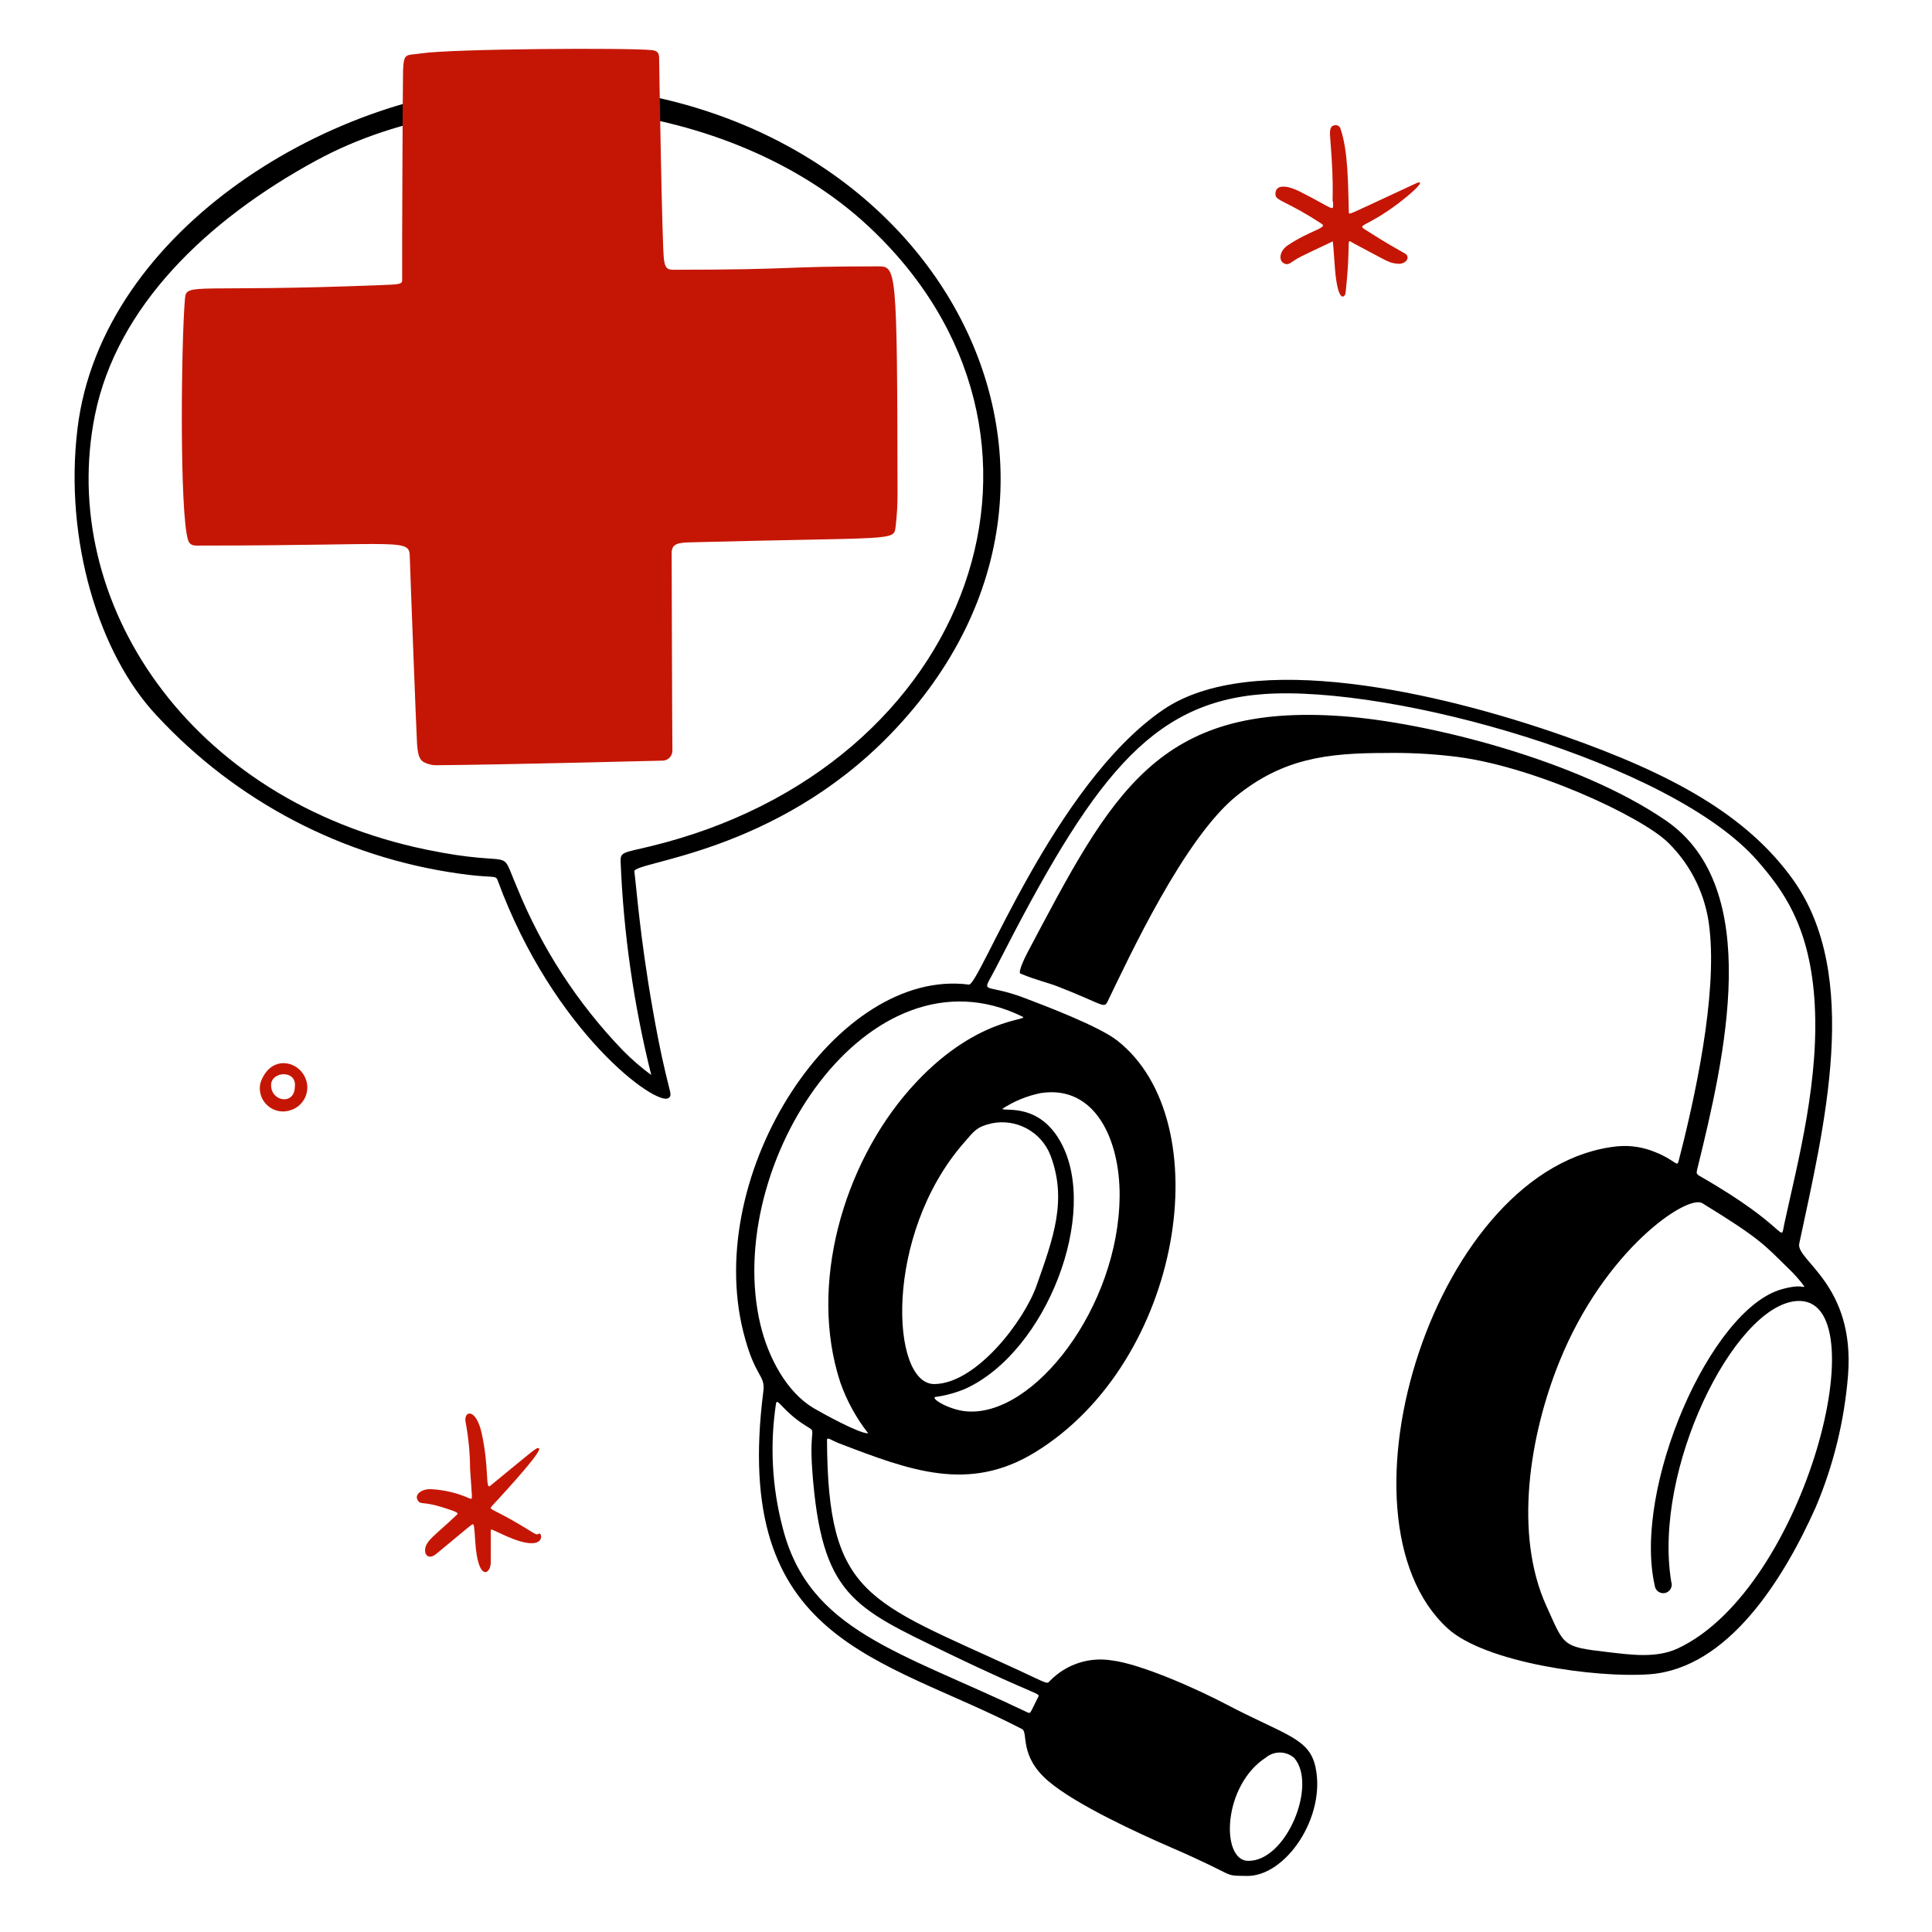 <svg width="154" height="154" viewBox="0 0 154 154" fill="none" xmlns="http://www.w3.org/2000/svg">
<path d="M110.46 60.02C105.737 60.02 102.258 60.472 98.578 63.432C94.373 66.816 89.983 76.337 88.292 79.817C87.995 80.431 87.969 80.062 84.415 78.672C83.389 78.271 82.729 78.175 81.345 77.609C81.094 77.507 81.788 76.145 81.881 75.966C88.613 63.241 92.214 55.998 107.052 57.091C113.875 57.593 125.822 60.611 132.802 65.415C140.606 70.787 137.508 84.191 135.281 93.22C135.205 93.526 135.23 93.598 135.511 93.756C142.788 97.922 141.864 99.233 142.234 97.525C143.299 92.609 145.102 85.934 144.617 79.516C144.179 73.704 142.088 70.916 140.095 68.622C133.289 60.803 111.025 54.59 100.741 55.325C91.613 55.978 87.014 62.18 79.415 77.083C78.197 79.472 78.239 78.251 81.65 79.544C83.381 80.2 87.597 81.802 89.054 82.943C97.262 89.368 94.302 108.545 82.498 115.767C77.208 119.003 72.521 117.204 66.922 115.063C66.243 114.804 65.919 114.485 65.921 114.81C65.985 127.249 69.153 127.578 81.022 133.054C83.611 134.25 83.424 134.266 83.71 133.963C84.333 133.326 85.099 132.847 85.945 132.565C86.791 132.283 87.692 132.208 88.573 132.345C90.965 132.621 95.567 134.706 97.695 135.827C102.447 138.325 104.344 138.525 104.853 140.833C105.727 144.808 102.486 149.6 99.36 149.532C97.341 149.488 98.865 149.653 93.381 147.276C90.729 146.126 85.726 143.834 83.535 141.949C81.207 139.945 81.985 138.092 81.466 137.823C70.242 132.005 58.288 130.95 60.846 110.912C61.02 109.54 60.181 109.869 59.254 106.185C56.044 93.43 66.709 77.116 77.231 78.482C78.06 78.589 84.008 62.526 92.71 56.578C99.762 51.756 114.683 55.156 124.699 58.677C133.266 61.688 139.191 64.945 142.881 70.06C148.429 77.752 145.371 89.925 143.418 99.129C143.134 100.464 147.88 102.385 147.306 109.631C147.016 113.252 146.146 116.804 144.729 120.149C142.163 125.887 137.743 132.998 131.473 133.457C127.21 133.768 118.389 132.537 115.393 129.8C105.703 120.947 114.446 92.788 128.983 91.367C129.993 91.284 131.008 91.445 131.942 91.838C133.475 92.442 133.675 93.042 133.791 92.591C135.09 87.57 136.883 79.41 136.265 74.028C136.003 71.444 134.851 69.03 133.005 67.202C130.92 65.106 121.999 60.93 115.645 60.269C113.924 60.074 112.191 59.991 110.46 60.02ZM142.034 102.763C143.674 102.308 143.763 102.715 143.818 102.533C143.446 102.03 143.031 101.56 142.578 101.128C140.662 99.265 140.394 98.785 135.69 95.907C134.505 95.182 127.911 99.587 124.292 108.555C121.926 114.422 120.655 122.277 123.261 128.009C124.708 131.192 124.464 131.261 128.122 131.685C129.998 131.902 132.016 132.2 133.743 131.393C143.962 126.622 149.877 103.161 143.183 103.707C138.2 104.114 131.729 117.157 133.218 126.097C133.249 126.187 133.26 126.283 133.251 126.377C133.242 126.472 133.214 126.564 133.167 126.647C133.121 126.73 133.058 126.802 132.981 126.859C132.905 126.916 132.818 126.956 132.725 126.977C132.632 126.998 132.536 126.999 132.443 126.98C132.349 126.962 132.261 126.923 132.184 126.869C132.106 126.814 132.041 126.743 131.992 126.662C131.944 126.58 131.913 126.489 131.902 126.395C130.127 118.625 136.336 104.34 142.033 102.763H142.034ZM60.599 105.53C61.237 108.263 62.745 110.99 64.841 112.235C65.433 112.587 68.52 114.3 69.205 114.25C68.25 113.032 67.5 111.666 66.986 110.207C64.43 102.449 67.211 92.842 72.536 86.808C77.659 81.004 82.166 81.366 81.499 81.035C69.244 75.021 57.623 92.79 60.598 105.53H60.599ZM74.477 110.323C77.818 110.295 81.634 105.288 82.627 102.471C83.967 98.671 85.095 95.634 83.714 92.046C83.352 91.149 82.688 90.409 81.837 89.951C80.986 89.494 80.002 89.348 79.055 89.54C77.829 89.823 77.649 90.16 76.841 91.083C70.421 98.422 70.99 110.353 74.476 110.323H74.477ZM89.246 95.32C89.273 90.826 87.282 86.466 82.968 87.128C81.868 87.347 80.82 87.777 79.884 88.394C80.2 88.6 82.846 87.934 84.56 91.059C87.653 96.689 83.429 107.734 76.952 110.698C76.184 111.02 75.376 111.241 74.551 111.354C74.168 111.477 75.668 112.384 77.034 112.5C82.432 112.958 89.19 104.152 89.245 95.32H89.246ZM62.378 121.739C64.463 130.011 71.671 131.603 81.913 136.501C82.163 136.621 82.125 136.505 82.717 135.339C82.951 134.88 83.09 135.416 75.469 131.731C67.998 128.112 65.478 127.169 64.747 117.224C64.489 113.717 65.131 114.196 64.332 113.711C62.446 112.571 61.931 111.32 61.854 111.89C61.358 115.175 61.536 118.525 62.377 121.739H62.378ZM103.162 140.127C102.852 139.854 102.455 139.7 102.042 139.694C101.628 139.688 101.227 139.829 100.908 140.092C97.431 142.347 97.305 148.294 99.479 148.33C102.536 148.382 105.027 142.264 103.161 140.127H103.162Z" fill="black"/>
<path d="M41.777 6.753C26.722 7.037 8.111 18.228 6.178 34.154C5.095 43.078 7.906 52.187 12.508 57.057C18.844 63.893 27.343 68.334 36.573 69.632C39.336 70.032 39.499 69.714 39.667 70.169C44.113 82.281 52.373 88.271 53.304 87.514C53.712 87.184 53.209 87.192 52.016 80.386C50.995 74.56 50.727 70.65 50.564 69.467C50.453 68.66 61.729 68.08 70.983 58.52C91.45 37.373 73.831 6.154 41.777 6.753ZM51.774 67.476C49.694 67.976 49.45 67.908 49.469 68.659C49.699 74.404 50.517 80.11 51.912 85.689C51.112 85.101 50.361 84.451 49.664 83.745C46.048 79.996 43.184 75.59 41.224 70.765C39.722 67.291 41.391 69.251 34.019 67.731C14.988 63.807 4.599 47.876 7.562 33.114C9.313 24.4 16.544 17.51 25.175 12.81C38.522 5.541 58.269 7.862 69.175 17.992C87.014 34.562 77.683 61.246 51.774 67.476Z" fill="black"/>
<path d="M106.035 11.044C106.002 10.636 105.949 10.067 106.336 9.996C106.389 9.977 106.445 9.969 106.501 9.973C106.557 9.978 106.611 9.994 106.661 10.021C106.71 10.048 106.753 10.085 106.786 10.13C106.82 10.175 106.845 10.226 106.857 10.281C107.48 12.091 107.447 14.779 107.517 16.906C107.523 17.109 107.492 17.109 109.121 16.358C111.898 15.075 112.975 14.558 113.03 14.547C113.7 14.418 112.07 15.751 111.525 16.163C108.911 18.145 108.129 17.866 108.819 18.304C110.838 19.587 111.094 19.689 111.984 20.204C112.48 20.49 112.053 21.093 111.407 21.022C110.701 20.946 110.802 20.94 107.915 19.404C107.2 19.021 107.747 18.848 107.252 23.376C107.222 23.648 106.579 24.433 106.366 20.806C106.322 20.058 106.248 19.337 106.238 19.239C104.658 19.988 104.262 20.17 103.696 20.453C102.92 20.836 102.739 21.242 102.301 20.966C101.903 20.715 102.016 19.985 102.626 19.57C104.385 18.375 105.846 18.17 105.36 17.85C102.624 16.036 101.687 16.031 101.666 15.507C101.628 14.566 102.77 14.844 103.609 15.269C106.452 16.704 106.261 16.943 106.261 16.1C106.134 16.101 106.386 15.353 106.035 11.044Z" fill="#C51605"/>
<path d="M39.118 124.566C39.097 125.509 38.095 126.094 37.886 122.915C37.792 121.481 37.78 121.632 37.715 121.487C37.467 121.601 37.684 121.454 34.795 123.845C34.201 124.336 33.834 123.981 33.887 123.491C33.963 122.762 34.779 122.315 36.416 120.74C36.57 120.593 36.459 120.527 35.382 120.181C33.669 119.63 33.555 119.983 33.306 119.605C32.982 119.112 33.667 118.627 34.461 118.71C35.487 118.773 36.493 119.021 37.431 119.44C37.718 119.539 37.621 119.522 37.47 117.081C37.464 115.85 37.348 114.623 37.124 113.413C36.902 112.426 37.943 112.182 38.392 114.23C39.005 117.011 38.676 118.762 39.069 118.441C42.59 115.564 42.794 115.314 42.966 115.452C43.282 115.705 39.236 120.017 39.22 120.035C38.958 120.341 39.128 120.216 40.77 121.146C42.695 122.236 42.697 122.419 42.953 122.252C43.23 122.072 43.627 123.885 40.389 122.459C39.072 121.879 39.123 121.787 39.121 122.095C39.115 122.722 39.131 124.053 39.118 124.566Z" fill="#C51605"/>
<path d="M20.749 86.356C21.559 83.862 24.167 84.577 24.471 86.377C24.544 86.828 24.453 87.289 24.214 87.678C23.974 88.067 23.603 88.356 23.168 88.493C22.858 88.602 22.524 88.625 22.202 88.561C21.88 88.497 21.58 88.349 21.334 88.132C21.088 87.914 20.904 87.635 20.801 87.323C20.698 87.011 20.68 86.677 20.749 86.356ZM23.501 86.632C23.68 85.253 21.596 85.368 21.608 86.513C21.623 87.831 23.488 88.106 23.501 86.632Z" fill="#C51605"/>
<path d="M30.372 22.725C15.487 23.318 14.861 22.495 14.746 23.779C14.44 27.246 14.302 40.791 14.985 43.028C15.144 43.548 15.563 43.488 15.899 43.488C32.617 43.488 32.629 42.84 32.669 44.5C32.691 45.438 33.2 58.737 33.242 59.284C33.318 60.284 33.448 60.641 33.963 60.834C34.206 60.936 34.466 60.991 34.729 60.997C39.776 60.964 52.892 60.629 52.892 60.629C53.089 60.605 53.271 60.509 53.401 60.359C53.531 60.209 53.601 60.016 53.597 59.817C53.579 58.613 53.534 43.992 53.537 43.973C53.609 43.556 53.698 43.264 54.867 43.234C71.449 42.797 71.239 43.161 71.389 41.984C71.498 41.081 71.549 40.173 71.542 39.264C71.512 21.097 71.459 21.233 69.939 21.232C62.003 21.232 63.753 21.495 53.758 21.503C53.247 21.503 53.027 21.457 52.922 20.674C52.774 19.573 52.547 5.324 52.539 4.624C52.533 4.203 52.392 4.043 51.962 3.996C50.172 3.799 36.018 3.881 33.552 4.258C32.365 4.439 32.19 4.164 32.127 5.618C32.106 6.102 32.036 20.407 32.056 22.328C32.062 22.67 31.777 22.669 30.372 22.725Z" fill="#C51605"/>
</svg>
